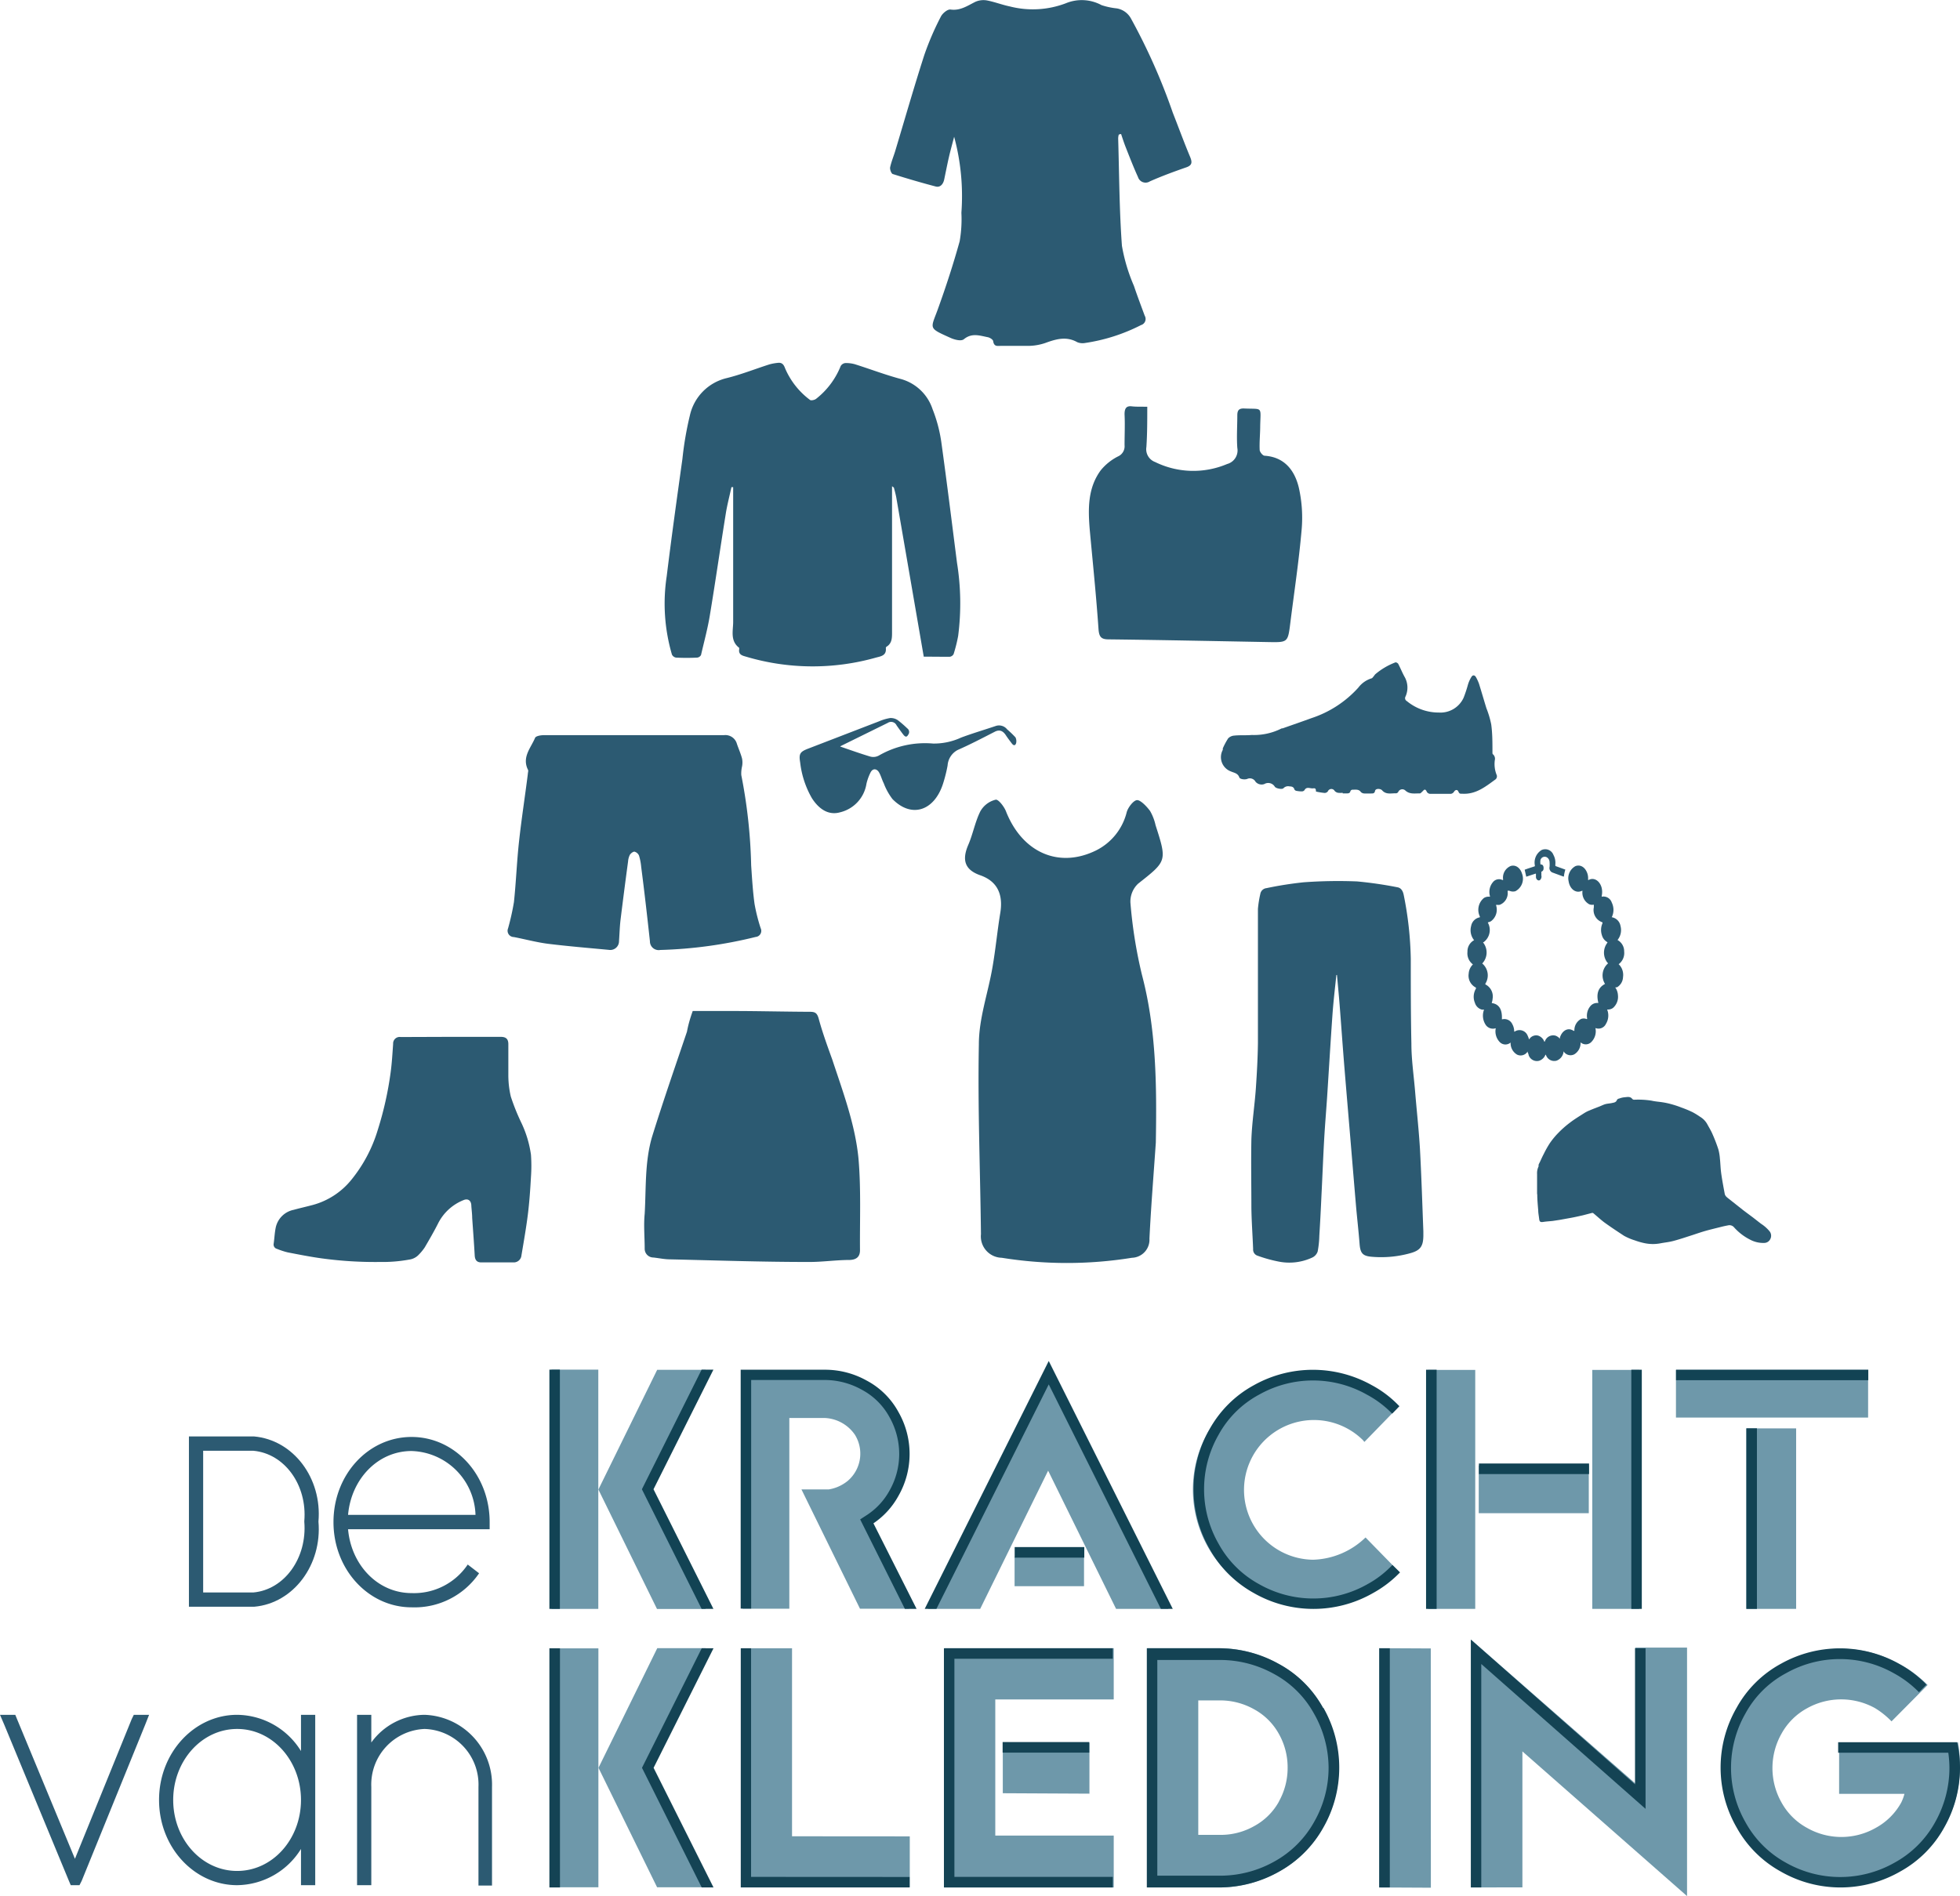 <svg xmlns="http://www.w3.org/2000/svg" viewBox="0 0 224.4 217.14"><defs><style>.cls-1{fill:#6e98aa;}.cls-2{fill:#124354;}.cls-3{fill:#2c5a72;}.cls-4{fill:#144354;}</style></defs><g id="Layer_2" data-name="Layer 2"><g id="Layer_1-2" data-name="Layer 1"><g id="Kracht_inner" data-name="Kracht inner"><path class="cls-1" d="M80.78,156.87H75.24l-6.73,13.71,6.71,13.68H80.8L74,170.58Z"/><rect class="cls-1" x="63.14" y="156.85" width="5.36" height="27.4"/><path class="cls-1" d="M106.25,184.25,120,156.19l13.78,28.06h-6L120,168.42l-7.78,15.83Zm6,0h-.38"/><path class="cls-1" d="M168.9,156.88v27.37h-5.39V156.88Zm13,16.41h-12.6v-5.46h12.6Zm-57.79,8.36h-7.95v-3.36h7.95Zm63.56-24.77v27.37h-5.37V156.88Z"/><path class="cls-1" d="M213.88,162.34h-22v-5.46h22Zm-8.24,1.24v20.67h-5.7V163.58Z"/><path class="cls-1" d="M85,156.93h9.5s5.38.74,7.14,3.39a11.32,11.32,0,0,1,2.18,6.92c-.07,2.08-3,5.92-3,5.92l-1.38.93,0,.33L101.7,180a20.6,20.6,0,0,0,2.39,4.23H98.46l-6.7-13.66,3.11,0a4.59,4.59,0,0,0,2.21-1,4.1,4.1,0,0,0,.8-5.26,4.42,4.42,0,0,0-3.4-1.92l-4.11,0,0,21.84-5.35,0Z"/><path class="cls-1" d="M156.34,176.07a9,9,0,0,1-6,2.55,8,8,0,1,1,5.69-13.71l.18.22,3.77-3.88a14,14,0,0,0-9.64-4.06,13.4,13.4,0,1,0,0,26.79,14.24,14.24,0,0,0,9.82-4Z"/><path class="cls-1" d="M156,176.24l0,0"/><path class="cls-1" d="M159.83,161s0,0,0,0"/></g><g id="Kracht_stroke" data-name="Kracht stroke"><polygon class="cls-2" points="74.82 170.55 81.68 184.25 80.33 184.25 73.49 170.55 80.33 156.85 81.68 156.85 74.82 170.55"/><rect class="cls-2" x="62.9" y="156.85" width="1.2" height="27.4"/><path class="cls-2" d="M104.94,184.25H103.6L98.48,174l.77-.5a7.83,7.83,0,0,0,2.58-2.78,8.49,8.49,0,0,0,1.12-4.22,8.61,8.61,0,0,0-1.13-4.24,7.74,7.74,0,0,0-3.17-3.12,8.73,8.73,0,0,0-4-1.1H86v26.18H84.8V156.86h9.67a9.8,9.8,0,0,1,4.77,1.25,8.86,8.86,0,0,1,3.61,3.57,9.67,9.67,0,0,1,0,9.65,9,9,0,0,1-2.85,3.12Z"/><polygon class="cls-2" points="134.27 184.25 132.91 184.25 120.07 158.54 107.21 184.25 105.87 184.25 120.07 155.86 134.27 184.25"/><path class="cls-2" d="M160.29,180.07l-.19.19a12.87,12.87,0,0,1-2.91,2.18,13.73,13.73,0,0,1-13.63,0,13,13,0,0,1-5.08-5.07,13.72,13.72,0,0,1,0-13.69,12.73,12.73,0,0,1,5.1-5.06,13.81,13.81,0,0,1,13.46,0,12.3,12.3,0,0,1,3,2.24l.18.18-.83.85-.19-.19a11.69,11.69,0,0,0-2.73-2,12.54,12.54,0,0,0-12.29,0,11.47,11.47,0,0,0-4.66,4.6,12.56,12.56,0,0,0,0,12.5,11.64,11.64,0,0,0,4.62,4.61,12.55,12.55,0,0,0,12.44,0,11.46,11.46,0,0,0,2.65-2l.19-.19Z"/><rect class="cls-2" x="116.17" y="177.17" width="7.97" height="1.21"/><rect class="cls-2" x="163.27" y="156.86" width="1.21" height="27.39"/><rect class="cls-2" x="169.32" y="167.6" width="12.61" height="1.21"/><rect class="cls-2" x="186.77" y="156.86" width="1.2" height="27.39"/><rect class="cls-2" x="199.94" y="163.57" width="1.21" height="20.68"/><rect class="cls-2" x="191.89" y="156.86" width="22.01" height="1.2"/></g><path class="cls-3" d="M29.08,164.5H21.63V184h7.5c4.47-.4,7.76-4.8,7.33-9.75C36.89,169.29,33.6,164.9,29.08,164.5Zm0,17.87H23.26V166.14H29c3.58.32,6.19,3.92,5.84,8.06v.07C35.18,178.42,32.57,182.05,29,182.37Z"/><path class="cls-3" d="M53.55,179.17l1.3,1a8.93,8.93,0,0,1-7.73,3.9c-4.91,0-8.94-4.31-8.94-9.76s4-9.75,8.94-9.75,8.94,4.31,8.94,9.75v.82H39.85c.36,4.1,3.41,7.31,7.27,7.31A7.4,7.4,0,0,0,53.55,179.17Zm-13.7-5.69H54.44a7.55,7.55,0,0,0-7.32-7.31C43.26,166.17,40.21,169.38,39.85,173.48Z"/><path class="cls-3" d="M.49,197.52,0,196.38H1.75l.2.49,6.63,16,6.5-16,.24-.49h1.75l-.45,1.14L9.35,215.4l-.25.49h-1l-.21-.49Z"/><path class="cls-3" d="M18.21,206.13c0-5.44,4.06-9.75,8.94-9.75a8.7,8.7,0,0,1,7.31,4.15v-4.15h1.63v19.51H34.46v-4.15a8.72,8.72,0,0,1-7.31,4.15C22.27,215.89,18.21,211.58,18.21,206.13Zm1.62,0c0,4.48,3.25,8.13,7.32,8.13s7.31-3.65,7.31-8.13S31.21,198,27.15,198,19.83,201.66,19.83,206.13Z"/><path class="cls-3" d="M56.33,215.08l0,.85H54.78l0-.81,0-10.49A6.37,6.37,0,0,0,48.61,198a6.37,6.37,0,0,0-6.1,6.63v11.26H40.88V196.38h1.63v3.17a7.62,7.62,0,0,1,6.1-3.17,8,8,0,0,1,7.72,8.25Z"/><line class="cls-3" x1="57.53" y1="201.92" x2="57.97" y2="201.92"/><g id="Kleding_inner" data-name="Kleding inner"><polygon class="cls-1" points="84.84 188.76 90.68 188.76 90.68 210.29 104.16 210.3 104.16 216.13 84.84 216.13 84.84 188.76"/><polygon class="cls-1" points="113.95 210.21 127.51 210.21 127.51 216.15 108.14 216.15 108.14 188.75 127.51 188.75 127.51 194.62 113.95 194.62 113.95 210.21"/><polygon class="cls-1" points="124.73 205.41 114.81 205.36 114.81 199.53 124.73 199.58 124.73 205.41"/><polygon class="cls-1" points="163.81 188.78 163.82 216.18 157.9 216.15 157.91 188.75 163.81 188.78"/><polygon class="cls-1" points="174.3 200.57 174.3 216.14 168.4 216.15 168.4 187.76 187.22 204.23 187.22 188.68 193.15 188.68 193.15 217.14 174.3 200.57"/><path class="cls-1" d="M224.38,202.45a13.68,13.68,0,0,1-1.81,6.79,12.82,12.82,0,0,1-5,5,13.76,13.76,0,0,1-13.61,0,12.78,12.78,0,0,1-5-5,13.78,13.78,0,0,1-1.8-6.79,13.92,13.92,0,0,1,1.83-6.87,12.48,12.48,0,0,1,5.09-5,13.67,13.67,0,0,1,13.42,0,12.87,12.87,0,0,1,2.32,1.59.27.27,0,0,1,.08.07,7.68,7.68,0,0,1,.79.73l-4.13,4.16a9.44,9.44,0,0,0-1.88-1.51,8,8,0,0,0-7.77,0,7.35,7.35,0,0,0-2.94,2.91,8,8,0,0,0,0,7.9,7.34,7.34,0,0,0,2.92,2.9,7.95,7.95,0,0,0,7.86,0,7.34,7.34,0,0,0,2.92-2.9,5.14,5.14,0,0,0,.37-1h-7.48v-5.89h13.61A13.88,13.88,0,0,1,224.38,202.45Z"/><path class="cls-1" d="M151.44,195.58a12.6,12.6,0,0,0-5.12-5.06,14.07,14.07,0,0,0-6.75-1.77h-8.22v27.4h8.22a13.94,13.94,0,0,0,6.82-1.8,12.75,12.75,0,0,0,5.07-5.07,13.78,13.78,0,0,0,1.81-6.81A14,14,0,0,0,151.44,195.58Zm-5,10.71a7.11,7.11,0,0,1-2.86,2.84,7.76,7.76,0,0,1-3.82,1h-2.57v-15.4h2.57a7.91,7.91,0,0,1,3.79,1,7.13,7.13,0,0,1,2.87,2.84,7.78,7.78,0,0,1,1,3.86A7.87,7.87,0,0,1,146.43,206.29Z"/><path class="cls-1" d="M80.79,188.75H75.25l-6.73,13.7,6.71,13.68h5.58l-6.76-13.68Z"/><rect class="cls-1" x="63.15" y="188.77" width="5.36" height="27.36"/></g><rect class="cls-4" x="62.9" y="188.76" width="1.21" height="27.39"/><polygon class="cls-4" points="74.83 202.45 81.69 216.15 80.34 216.15 73.5 202.45 80.34 188.76 81.69 188.76 74.83 202.45"/><polygon class="cls-4" points="104.14 214.95 104.14 216.15 84.81 216.15 84.81 188.76 85.99 188.76 85.99 214.94 104.14 214.95"/><polygon class="cls-4" points="109.27 189.96 109.27 214.94 127.4 214.94 127.4 216.15 108.07 216.15 108.07 188.76 127.4 188.76 127.4 189.96 109.27 189.96"/><rect class="cls-4" x="114.79" y="199.5" width="9.92" height="1.21"/><path class="cls-4" d="M151.48,195.58a12.66,12.66,0,0,0-5.12-5.06,14.06,14.06,0,0,0-6.73-1.76H131.3v27.39h8.33a14,14,0,0,0,6.81-1.81,13,13,0,0,0,5.08-5.07,13.85,13.85,0,0,0,0-13.69ZM140,214.8h-7.5V190.1h7.25a12.7,12.7,0,0,1,6.09,1.59,11.39,11.39,0,0,1,4.61,4.57,12.59,12.59,0,0,1,1.66,6.2,12.46,12.46,0,0,1-1.63,6.14,11.66,11.66,0,0,1-4.58,4.58A12.7,12.7,0,0,1,140,214.8Z"/><rect class="cls-4" x="157.91" y="188.76" width="1.21" height="27.39"/><polygon class="cls-4" points="188.4 188.76 188.4 207.15 169.59 190.56 169.59 216.15 168.4 216.15 168.4 187.77 187.2 204.35 187.2 188.76 188.4 188.76"/><path class="cls-4" d="M224.4,202.46a13.82,13.82,0,0,1-1.8,6.81,12.81,12.81,0,0,1-5.07,5.07,13.73,13.73,0,0,1-13.63,0,12.9,12.9,0,0,1-5.08-5.07,13.72,13.72,0,0,1,0-13.69,12.73,12.73,0,0,1,5.1-5.06,13.81,13.81,0,0,1,13.46,0,13,13,0,0,1,3,2.22l.17.19-.85.86-.19-.19a12.1,12.1,0,0,0-2.72-2,12.55,12.55,0,0,0-12.28,0,11.4,11.4,0,0,0-4.66,4.6,12.56,12.56,0,0,0,0,12.5,11.68,11.68,0,0,0,4.61,4.61,12.59,12.59,0,0,0,12.45,0,11.73,11.73,0,0,0,4.63-4.61,12.73,12.73,0,0,0,1.65-6.22,13.15,13.15,0,0,0-.13-1.76H210.45v-1.2h13.62l.05.21A13.37,13.37,0,0,1,224.4,202.46Z"/><g id="WKScWf"><path class="cls-3" d="M96.18,85.49c1.12.38,2.28.8,3.45,1.15a1.32,1.32,0,0,0,1-.12,10.57,10.57,0,0,1,6.19-1.37,7.36,7.36,0,0,0,3.21-.68c1.31-.49,2.64-.88,4-1.34a1.18,1.18,0,0,1,1.28.4,11.56,11.56,0,0,1,.95.91,1,1,0,0,1,.08.65c-.1.34-.31.3-.49.06s-.46-.6-.67-.92c-.37-.58-.78-.7-1.31-.42-1.4.72-2.8,1.45-4.23,2.08a2.17,2.17,0,0,0-1.15,1.78,16.93,16.93,0,0,1-.52,2.07c-1,3.12-3.6,4-5.79,1.77a7.11,7.11,0,0,1-1-1.81c-.21-.41-.33-.91-.56-1.28s-.66-.47-.93,0a5.77,5.77,0,0,0-.49,1.34,4,4,0,0,1-3,3.26c-1.28.37-2.39-.28-3.25-1.62a10.61,10.61,0,0,1-1.34-4.09c-.17-1,0-1.22.9-1.57l8.12-3.13a5.51,5.51,0,0,1,1.28-.38,1.43,1.43,0,0,1,.9.26,12.67,12.67,0,0,1,1.06.92.51.51,0,0,1,.11.73c-.18.33-.36.24-.55,0s-.52-.7-.78-1.07a.69.69,0,0,0-1-.29l-5.36,2.64S96.14,85.53,96.18,85.49Z"/></g><path class="cls-3" d="M128.09,15.41a1.76,1.76,0,0,0-.07.45c.12,4.1.13,8.21.43,12.29a20,20,0,0,0,1.37,4.58c.39,1.16.82,2.29,1.24,3.43a.73.73,0,0,1-.43,1.07,20.62,20.62,0,0,1-6.41,2.05,1.62,1.62,0,0,1-.88-.09c-1.25-.71-2.44-.36-3.67.09a6.18,6.18,0,0,1-1.91.33c-1.06,0-2.11,0-3.17,0-.4,0-.77.11-.88-.52,0-.19-.37-.42-.6-.47-.93-.18-1.84-.53-2.76.23-.3.24-1,.07-1.47-.13-2.64-1.19-2.35-1-1.51-3.3.92-2.55,1.77-5.15,2.5-7.78a14.68,14.68,0,0,0,.2-3.27,26.05,26.05,0,0,0-.83-8.71c-.2.78-.42,1.56-.6,2.34s-.36,1.7-.54,2.56c-.13.6-.51.94-1,.79-1.64-.43-3.27-.91-4.89-1.42-.17-.06-.34-.53-.3-.76.13-.62.38-1.22.57-1.83,1.11-3.69,2.17-7.4,3.35-11.06a32.5,32.5,0,0,1,1.89-4.38c.19-.38.76-.85,1.1-.81,1.13.17,2-.47,2.89-.9A2.31,2.31,0,0,1,113,.05c.89.17,1.75.51,2.63.69a10.61,10.61,0,0,0,6.41-.37,4.76,4.76,0,0,1,4.08.22,8.32,8.32,0,0,0,1.73.37,2.28,2.28,0,0,1,1.65,1.19,69.35,69.35,0,0,1,4.77,10.75c.67,1.7,1.29,3.41,2,5.1.24.6.21.93-.44,1.16-1.41.49-2.8,1-4.18,1.61a.91.91,0,0,1-1.36-.49c-.5-1.1-.94-2.23-1.38-3.35-.21-.52-.38-1.06-.56-1.59Z"/><g id="CB3zDR"><path class="cls-3" d="M153,111.66c-.15,1.43-.32,2.87-.43,4.31-.23,3.23-.42,6.46-.63,9.69-.11,1.63-.25,3.26-.34,4.89-.12,2.14-.2,4.29-.31,6.43q-.1,2.27-.24,4.53a11,11,0,0,1-.19,1.81,1.19,1.19,0,0,1-.59.68,6.23,6.23,0,0,1-4,.45,15.77,15.77,0,0,1-2.3-.65.73.73,0,0,1-.5-.75c-.06-1.59-.18-3.17-.2-4.76,0-2.6-.05-5.21,0-7.8.07-1.94.37-3.87.51-5.81.12-1.76.22-3.51.24-5.27,0-2.14,0-4.27,0-6.41,0-1.8,0-3.61,0-5.42,0-1.16,0-2.33,0-3.49a12.27,12.27,0,0,1,.27-1.7.8.8,0,0,1,.71-.68,41.67,41.67,0,0,1,4.25-.67,54.39,54.39,0,0,1,6.12-.1,45.5,45.5,0,0,1,4.62.67c.47.08.65.5.73.92a40.24,40.24,0,0,1,.8,7.26c0,3.25,0,6.49.07,9.73,0,1.84.28,3.69.43,5.53.18,2.17.42,4.34.55,6.51.17,3.15.27,6.31.39,9.47,0,.14,0,.28,0,.42,0,1.29-.35,1.76-1.55,2.08a12.39,12.39,0,0,1-4.41.39c-1-.09-1.26-.43-1.34-1.45-.12-1.54-.3-3.07-.43-4.6s-.28-3.32-.42-5c-.29-3.51-.59-7-.88-10.52-.2-2.44-.37-4.88-.56-7.32-.09-1.13-.2-2.25-.3-3.38Z"/></g><g id="_0HE1Ii" data-name="0HE1Ii"><path class="cls-3" d="M131.35,46.58c0,1.62,0,3.12-.1,4.61a1.56,1.56,0,0,0,1,1.72,9.92,9.92,0,0,0,8.24.23,1.61,1.61,0,0,0,1.17-1.85c-.09-1.23,0-2.48,0-3.72,0-.59.19-.81.78-.79,2.16.1,1.89-.29,1.84,2,0,.91-.1,1.82-.06,2.73,0,.25.35.67.56.68,2.29.15,3.46,1.69,3.93,3.69a15.67,15.67,0,0,1,.3,4.93c-.31,3.52-.84,7-1.28,10.52-.28,2.23-.28,2.24-2.47,2.2-6.1-.11-12.21-.24-18.32-.31-.84,0-1.1-.25-1.17-1.16-.26-3.78-.65-7.56-1-11.34-.2-2.4-.26-4.81,1.26-6.87A6.12,6.12,0,0,1,128,52.27a1.27,1.27,0,0,0,.75-1.29c0-1.18.06-2.36,0-3.54,0-.67.2-1,.88-.9C130.14,46.59,130.65,46.57,131.35,46.58Z"/></g><g id="lRRkDl"><path class="cls-3" d="M105.76,75.2,102.62,57c-.07-.39-.18-.78-.28-1.16,0,0-.08-.06-.21-.16v.91c0,5.27,0,10.54,0,15.81,0,.63,0,1.24-.58,1.63-.06,0-.14.13-.13.19.09.88-.6.94-1.14,1.09a26.67,26.67,0,0,1-14.87-.11c-.42-.12-.88-.22-.78-.86,0,0,0-.13,0-.15-1.07-.81-.68-2-.69-3,0-4.87,0-9.74,0-14.61v-.79l-.2,0c-.21,1-.48,2-.64,3-.63,3.91-1.19,7.83-1.84,11.74-.25,1.51-.66,3-1,4.48a.57.57,0,0,1-.45.3q-1.2.06-2.4,0a.64.64,0,0,1-.48-.35A20.79,20.79,0,0,1,76.33,66c.55-4.49,1.18-9,1.8-13.45a38,38,0,0,1,.86-5,5.65,5.65,0,0,1,4.21-4.25c1.66-.41,3.26-1.05,4.89-1.57a5.61,5.61,0,0,1,.91-.17c.48-.07.71.12.89.63a8.85,8.85,0,0,0,2.85,3.61c.12.1.55,0,.7-.13a9,9,0,0,0,2.81-3.75.7.7,0,0,1,.51-.34,3.64,3.64,0,0,1,1.14.14c1.74.55,3.44,1.2,5.19,1.67a5.3,5.3,0,0,1,3.68,3.47,16.61,16.61,0,0,1,1,3.76c.64,4.61,1.21,9.23,1.8,13.85a29.21,29.21,0,0,1,.13,8.35,17.09,17.09,0,0,1-.52,2.08.58.58,0,0,1-.43.31C107.78,75.22,106.85,75.2,105.76,75.2Z"/></g><path class="cls-3" d="M79.31,115.78l4.49,0c3,0,6,.08,8.92.09.6,0,.82.14,1,.74.43,1.6,1,3.16,1.57,4.74,1.23,3.73,2.63,7.46,3,11.35.3,3.48.14,7,.17,10.48,0,.7-.36,1.08-1.17,1.11-1.61,0-3.22.25-4.82.23-5.25,0-10.5-.18-15.75-.3-.64,0-1.27-.14-1.91-.21a1,1,0,0,1-1-1c0-1.35-.13-2.7,0-4,.17-2.94,0-5.94.84-8.81,1.24-4,2.63-8,4-12.05C78.79,117.39,79,116.65,79.31,115.78Z"/><g id="b0HaMU"><path class="cls-3" d="M132.33,130.85c-.25,3.65-.55,7.3-.73,11a2.07,2.07,0,0,1-2,2.19,46.9,46.9,0,0,1-14.91,0,2.45,2.45,0,0,1-2.38-2.71c-.08-7.24-.38-14.49-.24-21.73,0-3,1.06-5.89,1.56-8.84.36-2.06.55-4.14.89-6.2s-.27-3.61-2.28-4.32c-1.78-.62-2.13-1.74-1.39-3.47.54-1.24.78-2.63,1.38-3.84A2.75,2.75,0,0,1,114,91.58c.31-.06,1,.83,1.2,1.4,1.88,4.69,6.07,6.5,10.31,4.4A6.69,6.69,0,0,0,129,93c.16-.56.81-1.39,1.21-1.37s1.07.71,1.46,1.24a5.7,5.7,0,0,1,.63,1.63c1.33,4.14,1.29,4.1-2,6.7a2.82,2.82,0,0,0-.88,2.15,53.29,53.29,0,0,0,1.32,8.28C132.4,117.93,132.44,124.37,132.33,130.85Z"/></g><g id="UgMhhD"><path class="cls-3" d="M72.67,84.19c3.41,0,6.81,0,10.21,0a1.37,1.37,0,0,1,1.49,1c.19.56.44,1.11.59,1.69a2.38,2.38,0,0,1,0,.88,3.58,3.58,0,0,0-.09,1A59.89,59.89,0,0,1,86,99.09c.1,1.48.19,3,.39,4.44a20.42,20.42,0,0,0,.7,2.77.7.7,0,0,1-.58,1,51,51,0,0,1-10.92,1.49,1,1,0,0,1-1.18-1c-.31-2.84-.63-5.67-1-8.51a6.36,6.36,0,0,0-.25-1.3.79.79,0,0,0-.53-.45c-.15,0-.41.19-.52.37a2,2,0,0,0-.2.74q-.45,3.33-.86,6.66c-.1.82-.12,1.66-.18,2.48a1,1,0,0,1-1.15,1c-2.32-.22-4.65-.41-7-.7-1.31-.17-2.59-.52-3.89-.77a.72.72,0,0,1-.66-1,28.39,28.39,0,0,0,.67-3c.25-2.33.33-4.68.59-7,.28-2.56.68-5.11,1-7.66,0-.18.1-.39,0-.53-.68-1.43.35-2.47.83-3.62.09-.22.67-.31,1-.31,3.41,0,6.81,0,10.21,0Z"/></g><path class="cls-3" d="M176,136.77c0,.61.06,1.22.11,1.83,0,.32.07.64.11,1s.18.38.5.33.71-.07,1.06-.11l.79-.12,1.38-.25c.43-.08.85-.18,1.26-.27l1-.26a.26.26,0,0,1,.19,0c.44.36.86.76,1.32,1.1.72.52,1.45,1,2.21,1.5a6.61,6.61,0,0,0,1.25.53,7.81,7.81,0,0,0,1.17.33,4.64,4.64,0,0,0,1.78,0c.41-.08.82-.12,1.22-.21s.85-.23,1.27-.36l1.27-.41c.45-.15.89-.3,1.34-.43s1.19-.31,1.79-.46c.27-.07.55-.13.82-.18a.69.69,0,0,1,.68.21,6.17,6.17,0,0,0,1.86,1.43,3.19,3.19,0,0,0,1.6.37.78.78,0,0,0,.69-.42.82.82,0,0,0-.07-.91,4.28,4.28,0,0,0-1-.88l-.91-.71c-.4-.3-.8-.59-1.2-.9l-1.35-1.07c-.16-.13-.33-.25-.48-.39a.73.73,0,0,1-.19-.31c-.14-.75-.28-1.49-.39-2.24s-.1-1.23-.17-1.84a5.46,5.46,0,0,0-.18-1.06,18.35,18.35,0,0,0-.67-1.74c-.16-.38-.38-.73-.58-1.1a2.24,2.24,0,0,0-.83-.87,8.66,8.66,0,0,0-.86-.53,12.28,12.28,0,0,0-1.3-.54,10.32,10.32,0,0,0-1.11-.37,8.33,8.33,0,0,0-1-.22c-.42-.07-.86-.09-1.28-.19a9.88,9.88,0,0,0-2-.11.29.29,0,0,1-.22-.09c-.24-.32-.59-.21-.9-.19a2.27,2.27,0,0,0-.61.15c-.09,0-.22.09-.25.17-.11.28-.36.29-.58.34s-.49.06-.72.12-.48.19-.71.28-.74.28-1.11.44a3.73,3.73,0,0,0-.6.3c-.56.36-1.13.7-1.65,1.1a11.18,11.18,0,0,0-1.32,1.16,8.79,8.79,0,0,0-1,1.21,11.66,11.66,0,0,0-.67,1.19c-.16.3-.3.61-.44.92a3.78,3.78,0,0,0-.17.35c0,.05,0,.14,0,.19a1.78,1.78,0,0,0-.17.88c0,.27,0,.54,0,.81,0,.49,0,1,0,1.47Z"/><path class="cls-3" d="M153.73,90.86c.15,0,.31,0,.46,0s.37,0,.42-.26a.27.27,0,0,1,.2-.16c.37,0,.76-.09,1,.27a.61.61,0,0,0,.41.16c.24,0,.49,0,.74,0s.41,0,.47-.3.63-.27.81-.06c.46.52,1.05.32,1.59.34a.31.31,0,0,0,.25-.15.51.51,0,0,1,.81-.18c.5.47,1.1.33,1.67.34.09,0,.19-.13.28-.21s.17-.2.27-.22.2.13.23.22.2.26.4.26c.79,0,1.59,0,2.38,0a.53.53,0,0,0,.35-.24c.15-.24.39-.29.51,0s.28.22.49.23c1.54.07,2.64-.84,3.77-1.66a.47.47,0,0,0,.13-.45,3.32,3.32,0,0,1-.23-1.73.68.68,0,0,0-.21-.68c-.07,0-.06-.23-.06-.35,0-1,0-2.06-.14-3.07a10.55,10.55,0,0,0-.55-1.85c-.29-.94-.56-1.88-.85-2.81a5,5,0,0,0-.34-.74c-.15-.27-.39-.3-.55,0a3.63,3.63,0,0,0-.37.83,14.83,14.83,0,0,1-.5,1.51,2.91,2.91,0,0,1-2.83,1.7,5.73,5.73,0,0,1-3.67-1.31.38.38,0,0,1-.15-.53,2.49,2.49,0,0,0-.11-2.25c-.27-.48-.47-1-.73-1.49-.05-.09-.26-.2-.33-.16a7.85,7.85,0,0,0-2.3,1.36c-.08.09-.14.19-.22.28s-.12.16-.19.18a3,3,0,0,0-1.52,1.06,12.43,12.43,0,0,1-5.37,3.5c-1.09.4-2.2.78-3.3,1.17l-.1,0a7,7,0,0,1-3.44.76c-.67.06-1.35,0-2,.07a1.07,1.07,0,0,0-.7.32A8.16,8.16,0,0,0,140,85.7a1.09,1.09,0,0,0,0,.17,1.74,1.74,0,0,0,.89,2.46c.37.17.83.2,1,.7.07.22.69.28.93.16a.74.74,0,0,1,.93.34.92.92,0,0,0,1,.26.88.88,0,0,1,1.2.3c.11.2.85.35,1,.17a.73.73,0,0,1,.7-.2c.27,0,.48.07.56.38,0,0,.11.11.18.12a3.11,3.11,0,0,0,.67.07.39.39,0,0,0,.29-.14c.25-.46.66-.16,1-.21s.29.18.32.37c0,0,0,0,0,0a8.33,8.33,0,0,0,1,.16.48.48,0,0,0,.36-.19.43.43,0,0,1,.77-.05.69.69,0,0,0,.39.22,2.34,2.34,0,0,0,.53,0Z"/><path class="cls-3" d="M51.61,118.74h5.71c.6,0,.87.23.88.81,0,1.18,0,2.36,0,3.53a10.8,10.8,0,0,0,.28,2.49,24.5,24.5,0,0,0,1.17,2.93,12.54,12.54,0,0,1,1.14,3.74,17.94,17.94,0,0,1,0,2.54c-.08,1.45-.18,2.9-.36,4.34s-.47,3.1-.73,4.65a.88.88,0,0,1-.84.8c-1.26,0-2.51,0-3.76,0-.52,0-.72-.29-.75-.79-.08-1.44-.19-2.87-.29-4.31,0-.48-.08-1-.1-1.45s-.31-.83-.9-.58a5.57,5.57,0,0,0-2.91,2.68c-.47.93-1,1.84-1.52,2.73a5.79,5.79,0,0,1-.79.94,1.84,1.84,0,0,1-1,.46,17,17,0,0,1-3.34.27,45,45,0,0,1-6.66-.41c-1.31-.18-2.62-.44-3.91-.69a8.7,8.7,0,0,1-1.22-.4.51.51,0,0,1-.38-.58c.09-.61.11-1.22.23-1.82a2.63,2.63,0,0,1,2.06-2.07c.72-.2,1.45-.36,2.16-.55a8.55,8.55,0,0,0,4.47-2.92,16.58,16.58,0,0,0,3-5.68,38.87,38.87,0,0,0,1.47-6.56c.15-1.09.21-2.19.29-3.29a.75.75,0,0,1,.87-.79Z"/><path class="cls-3" d="M172.61,102v.11a1.43,1.43,0,0,1-.91,1.51,1.22,1.22,0,0,1-.33,0c-.08,0-.09,0-.07.1a1.64,1.64,0,0,1-.6,1.78,1.24,1.24,0,0,1-.32.12s-.07,0,0,.11a1.73,1.73,0,0,1-.51,2.16c-.09,0-.09,0,0,.14a1.83,1.83,0,0,1-.1,2.23c-.08.08-.08.08,0,.14a1.78,1.78,0,0,1,.32,2.2c-.06.11-.05.11,0,.15a1.54,1.54,0,0,1,.79,1.67c0,.15-.06.3-.09.45.82.11,1.22.71,1.16,1.86H172a1,1,0,0,1,1.14.55,1.72,1.72,0,0,1,.22.78c0,.1,0,.1.08.06a1,1,0,0,1,1.45.46,2.62,2.62,0,0,1,.15.39c0,.06,0,.08.07,0a.93.93,0,0,1,1-.37,1.15,1.15,0,0,1,.68.64c0,.08.06.07.09,0a1,1,0,0,1,1.23-.63,1.15,1.15,0,0,1,.48.35l0,0h0a.56.56,0,0,0,0-.12c.2-.68.72-1.08,1.25-.94a1.81,1.81,0,0,1,.35.16s.06,0,.06-.05a1.46,1.46,0,0,1,.75-1.31.84.84,0,0,1,.64,0c.07,0,.08,0,.07-.08a1.72,1.72,0,0,1,.39-1.42,1,1,0,0,1,.69-.34H183c-.28-1.08,0-1.79.76-2.18a1.83,1.83,0,0,1,.35-2.36l-.11-.12a1.86,1.86,0,0,1,0-2.2c.05-.08.05-.08,0-.12a1.3,1.3,0,0,1-.6-.79,1.88,1.88,0,0,1,.07-1.36c0-.09,0-.11-.05-.12a1.48,1.48,0,0,1-.94-1.71,1.29,1.29,0,0,1,0-.19c0-.1,0-.11-.06-.1a.9.9,0,0,1-.46-.05,1.51,1.51,0,0,1-.79-1.46V102a2.67,2.67,0,0,1-.26.09c-.6.15-1.19-.34-1.32-1.17a1.58,1.58,0,0,1,.78-1.73c.54-.21,1.08.09,1.34.76a1.7,1.7,0,0,1,.11.72c0,.12,0,.13.09.09.6-.31,1.27.12,1.47.94a2.1,2.1,0,0,1,0,.9.64.64,0,0,0,0,.09,1,1,0,0,1,1.15.67,1.91,1.91,0,0,1,0,1.68,1.22,1.22,0,0,1,1,1,1.8,1.8,0,0,1-.34,1.61,1.47,1.47,0,0,1,.76,1.32,1.59,1.59,0,0,1-.63,1.45l.08.08a1.7,1.7,0,0,1,.42,1.39,1.41,1.41,0,0,1-.7,1.18l-.13,0c-.06,0-.05.05,0,.1a1.72,1.72,0,0,1,.25.82,1.68,1.68,0,0,1-.56,1.43.94.94,0,0,1-.55.19H184a1.83,1.83,0,0,1-.14,1.65.94.94,0,0,1-1.2.47,1.74,1.74,0,0,1-.45,1.58.89.89,0,0,1-1.25.06,1.51,1.51,0,0,1-.72,1.37.93.93,0,0,1-1.23-.35l0,.08a1.24,1.24,0,0,1-.81,1,1,1,0,0,1-1.2-.64c0-.05,0-.08-.08,0a1.15,1.15,0,0,1-.71.65,1,1,0,0,1-1.2-.66c0-.1-.07-.21-.11-.31a.93.93,0,0,0,0-.1.93.93,0,0,1-1.22.36,1.52,1.52,0,0,1-.73-1.38.9.9,0,0,1-1.25-.06,1.77,1.77,0,0,1-.45-1.58,1,1,0,0,1-1.2-.46,1.91,1.91,0,0,1-.14-1.67,1.9,1.9,0,0,1-.25,0,1.14,1.14,0,0,1-.8-.78,1.81,1.81,0,0,1,.12-1.62c0-.08,0-.09,0-.12a1.52,1.52,0,0,1-.83-1.6,1.59,1.59,0,0,1,.43-1l.05-.06s0,0,0,0a1.58,1.58,0,0,1-.62-1.44,1.45,1.45,0,0,1,.76-1.33,1.81,1.81,0,0,1-.34-1.62,1.23,1.23,0,0,1,1-1l0-.09a1.75,1.75,0,0,1,.46-2.12,1,1,0,0,1,.63-.15c.06,0,.08,0,.06-.08a1.75,1.75,0,0,1,.44-1.69.9.9,0,0,1,1-.14c.06,0,.07,0,.07-.07a1.44,1.44,0,0,1,.88-1.54c.55-.16,1.08.2,1.29.89a1.62,1.62,0,0,1-.76,2,1,1,0,0,1-.69-.05l0,0Z"/><path class="cls-3" d="M174.74,100.4l-.18-.8.3-.11.79-.26c.07,0,.09-.06.07-.16a1.67,1.67,0,0,1,.77-1.72,1,1,0,0,1,1.36.55,1.9,1.9,0,0,1,.22,1.09s0,.07,0,.1,0,.08.05.1l.66.24.44.16a1.09,1.09,0,0,0-.07.24,3.58,3.58,0,0,0-.09.45c0,.11,0,.12-.1.09l-1.25-.46a.56.56,0,0,1-.3-.64,3.27,3.27,0,0,0,0-.54.66.66,0,0,0-.31-.55.5.5,0,0,0-.74.35,1.42,1.42,0,0,0,0,.36.08.08,0,0,0,.08.11c.2,0,.31.21.28.48a.35.35,0,0,1-.19.32s-.07,0-.06.12,0,.22,0,.33a.54.54,0,0,1-.1.47.23.23,0,0,1-.32.07.42.42,0,0,1-.2-.35l0-.32c0-.07,0-.08-.08-.06l-.94.31Z"/></g></g></svg>